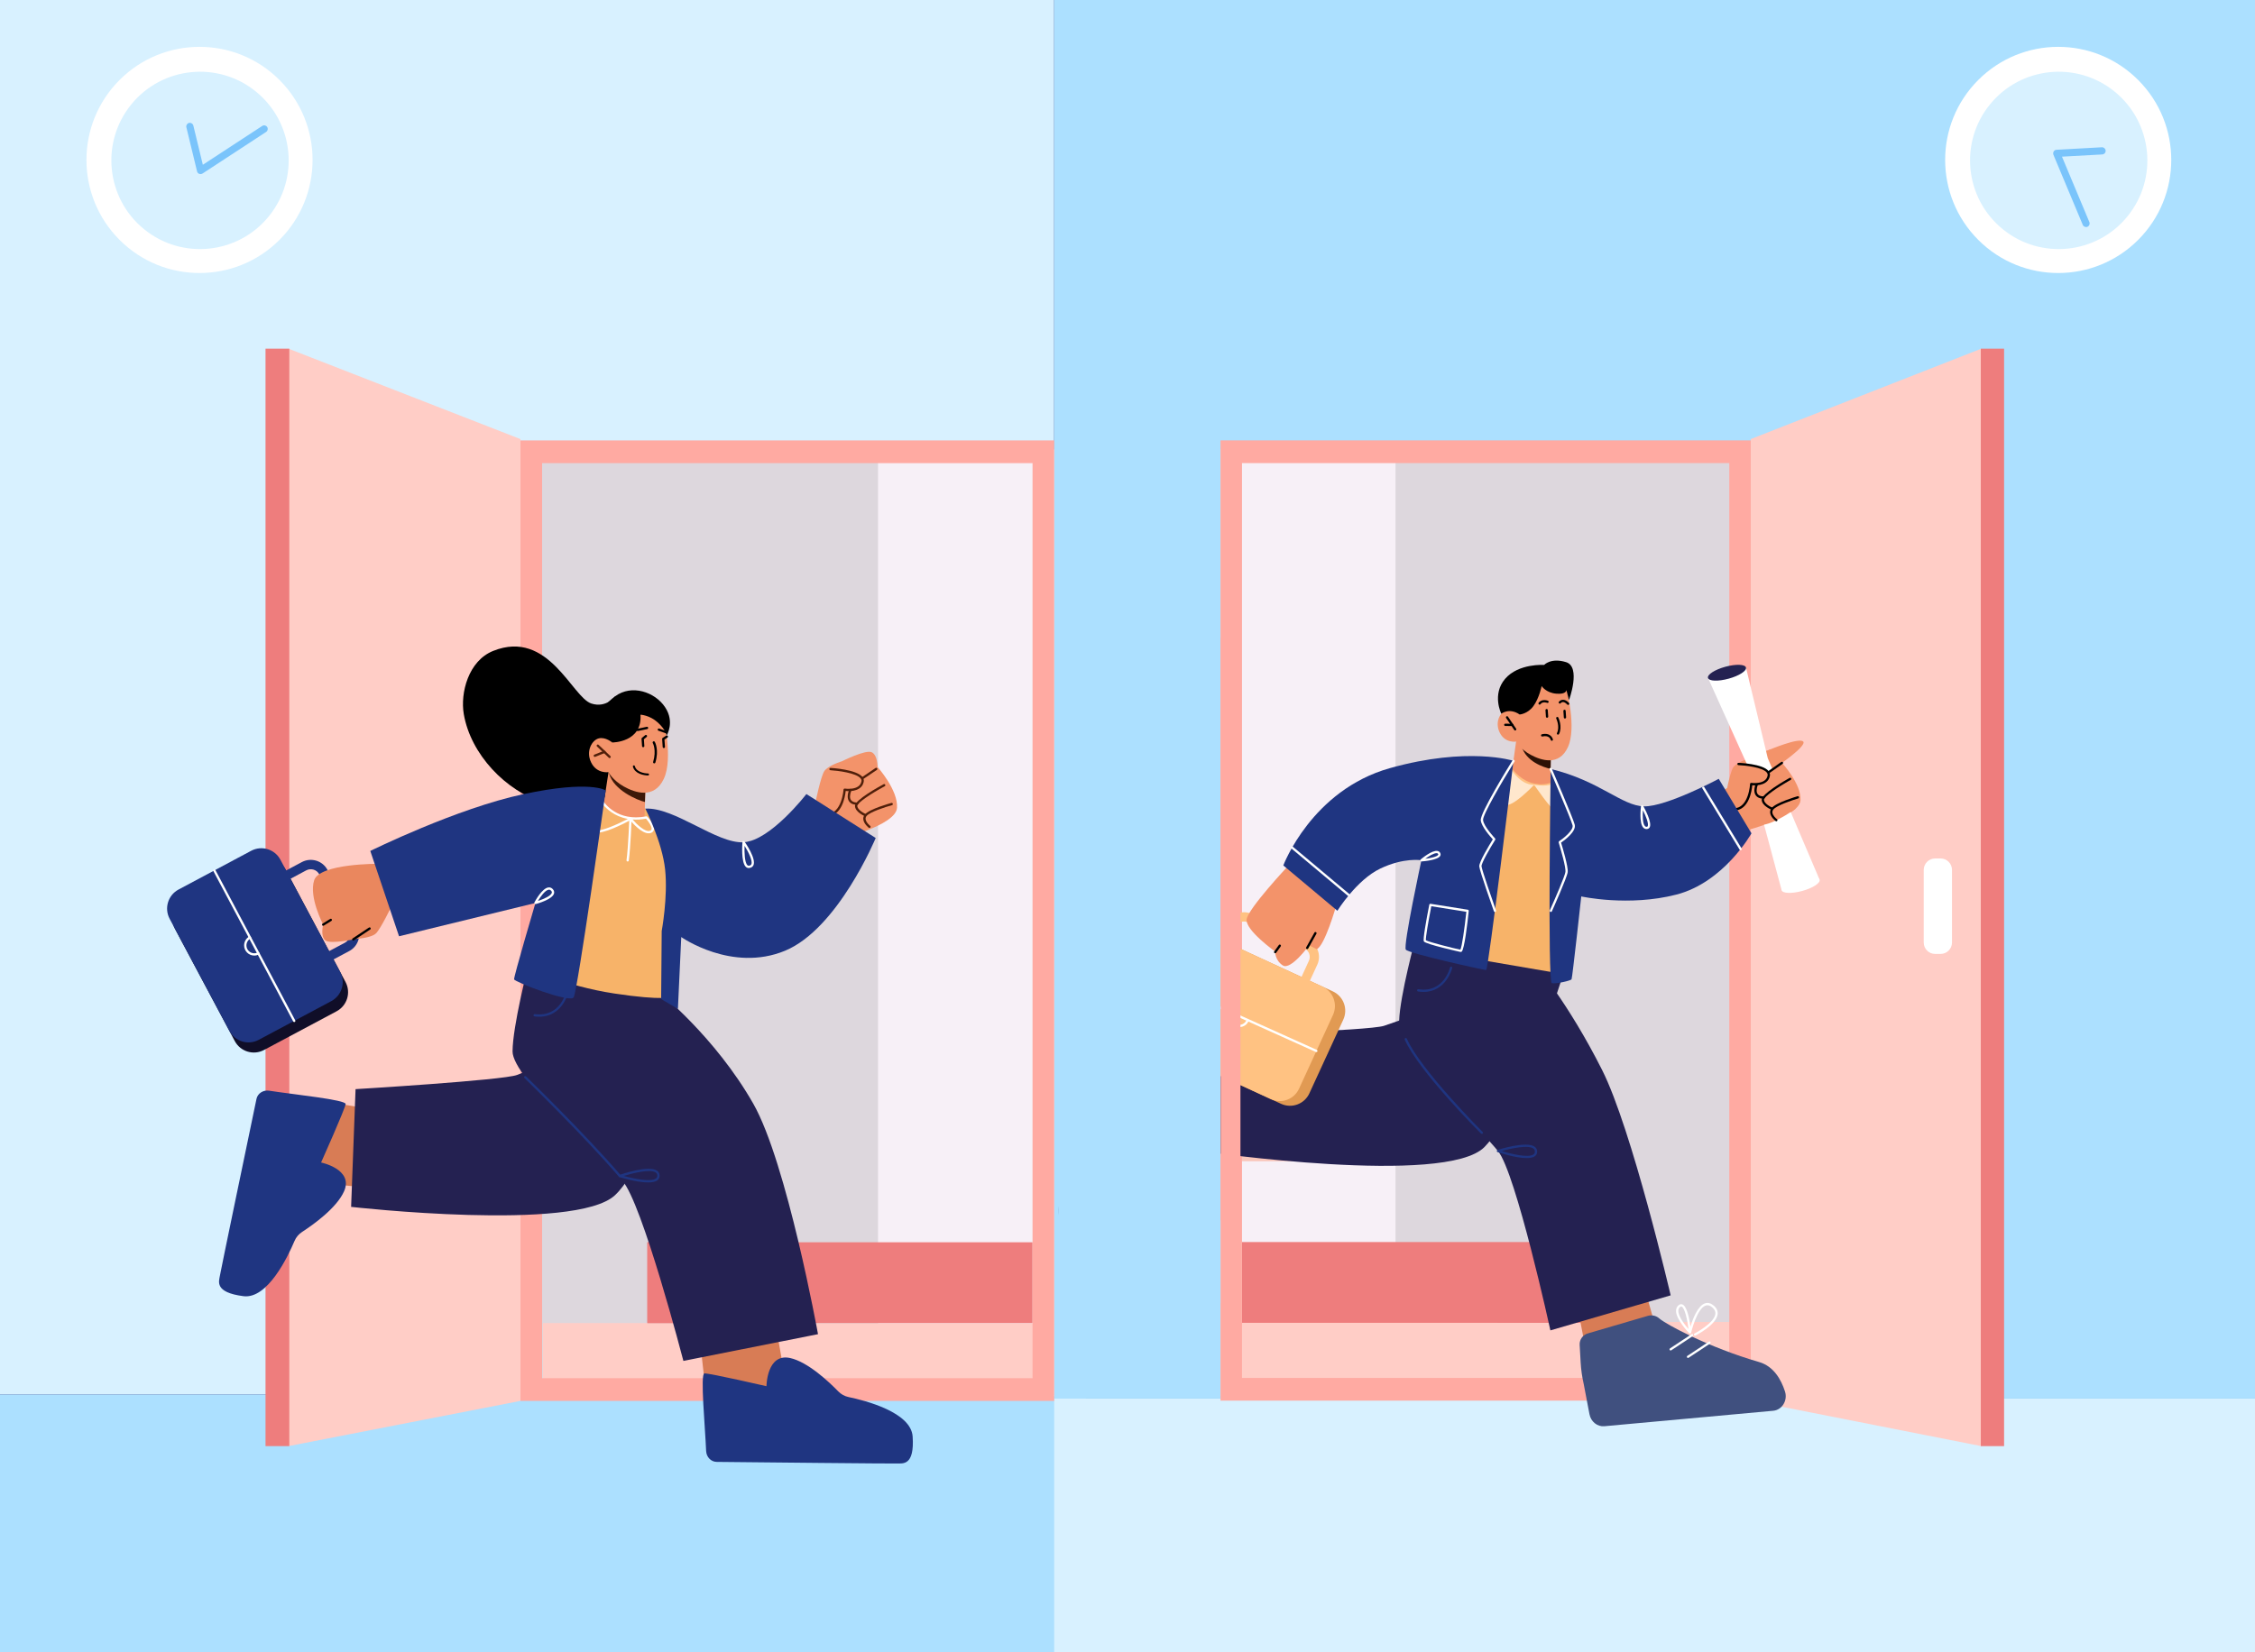 <svg width="569" height="417" viewBox="0 0 569 417" fill="none" xmlns="http://www.w3.org/2000/svg">
<rect x="0" y="0" width="569" height="417" fill="#808080" stroke="none"/>
<g clip-path="url(#clip0_7272_35141)">
<rect width="569" height="417" fill="#1F3581"/>
<rect x="-25" y="-4" width="291" height="356" fill="#D8F1FF"/>
<rect x="-25" y="352" width="299" height="76" fill="#ACE0FF"/>
<rect x="266" y="353" width="319" height="92" fill="#D8F1FF"/>
<rect x="266" y="-4" width="312" height="357" fill="#ACE0FF"/>
<path d="M265.998 113.422H131.328V352.374H265.998V113.422Z" fill="#F7F0F7"/>
<path d="M221.548 113.422H133.523V352.374H221.548V113.422Z" fill="#DDD7DD"/>
<path d="M72.781 88V365L131.329 353.583V110.826L72.781 88Z" fill="#FFCDC6"/>
<path d="M73 88H67V365H73V88Z" fill="#EE7D7D"/>
<path d="M261 334H137V353H261V334Z" fill="#FFCDC6"/>
<path d="M183 353H137V334H170.795L183 353Z" fill="#FFCDC6"/>
<path d="M260.543 313.547H163.352V333.939H260.543V313.547Z" fill="#EE7D7D"/>
<path d="M131.328 111.164V353.587H265.998V111.164H131.328ZM260.54 347.857H136.786V116.894H260.54V347.857Z" fill="#FFAAA2"/>
<path d="M195.656 333.939H163.352V313.547H180.276L195.656 333.939Z" fill="#EE7D7D"/>
<path d="M59.243 262.766L44.159 234.454C42.74 231.794 43.746 228.49 46.404 227.07L64.725 217.295C67.383 215.876 70.685 216.882 72.104 219.542L87.188 247.854C88.607 250.514 87.601 253.818 84.942 255.238L66.622 265.013C63.964 266.433 60.662 265.426 59.243 262.766Z" fill="#100E28"/>
<path d="M57.891 260.211L42.807 231.899C41.388 229.239 42.394 225.935 45.053 224.516L63.373 214.741C66.032 213.321 69.334 214.327 70.753 216.987L85.837 245.299C87.255 247.959 86.249 251.263 83.591 252.683L65.271 262.458C62.612 263.878 59.301 262.871 57.891 260.211Z" fill="#1F3581"/>
<path d="M76.65 246C76.231 245.997 75.831 245.766 75.616 245.371L64.772 225.013C64.462 224.433 64.686 223.718 65.257 223.409L76.163 217.592C77.295 216.99 78.589 216.869 79.808 217.238C81.028 217.606 82.034 218.436 82.636 219.569L90.092 233.571C91.331 235.898 90.45 238.809 88.116 240.048L77.21 245.865C77.043 245.951 76.842 246.002 76.65 246ZM67.419 224.939L77.154 243.208L87.016 237.95C88.192 237.322 88.641 235.849 88.013 234.672L80.557 220.67C80.256 220.1 79.744 219.684 79.126 219.496C78.507 219.307 77.851 219.371 77.281 219.673L67.419 224.939Z" fill="#1F3581"/>
<path d="M205.776 202.48C205.776 202.48 207.07 196.085 207.982 194.65C208.893 193.216 212.458 192.136 212.458 192.136C212.458 192.136 218.431 189.136 219.954 189.865C221.476 190.594 221.434 193.592 221.434 193.592C221.434 193.592 226.661 199.421 226.343 203.902C226.026 208.383 211.55 211.88 211.55 211.88L205.095 207.64L205.776 202.48Z" fill="#F3936A"/>
<path d="M98.885 228.537C98.885 228.537 96.084 234.43 94.852 235.6C93.619 236.769 89.905 236.957 89.905 236.957C89.905 236.957 83.385 238.423 82.084 237.346C80.783 236.269 81.549 233.373 81.549 233.373C81.549 233.373 77.886 226.456 79.276 222.176C80.666 217.905 95.558 218.021 95.558 218.021L100.795 223.702L98.885 228.537Z" fill="#EA875E"/>
<path d="M224.337 205.888C224.337 205.888 219.091 210.651 216.987 208.361C214.884 206.071 212.651 201.472 212.651 201.472L219.416 195.822L224.337 205.888Z" fill="#F3936A"/>
<path d="M217.791 196.6C217.695 196.599 217.608 196.555 217.547 196.476C217.461 196.344 217.489 196.16 217.629 196.074L220.932 193.838C221.064 193.743 221.247 193.789 221.333 193.92C221.42 194.052 221.392 194.235 221.251 194.322L217.948 196.558C217.904 196.583 217.843 196.6 217.791 196.6Z" fill="#501F0A"/>
<path d="M209.572 194.117C209.572 194.117 218.18 194.6 217.651 197.287C217.122 199.974 213.127 199.329 213.127 199.329C213.127 199.329 212.741 205.75 208.609 205.767L209.572 194.117Z" fill="#F3936A"/>
<path d="M208.611 206.059C208.454 206.058 208.324 205.925 208.326 205.768C208.327 205.611 208.45 205.472 208.616 205.473C212.425 205.453 212.843 199.365 212.843 199.304C212.844 199.225 212.888 199.147 212.95 199.095C213.011 199.043 213.099 199.026 213.177 199.035C213.212 199.044 216.903 199.6 217.368 197.226C217.423 196.956 217.355 196.719 217.173 196.482C216.076 195.074 211.302 194.51 209.556 194.408C209.399 194.398 209.269 194.257 209.279 194.1C209.289 193.942 209.439 193.813 209.587 193.823C209.858 193.834 216.153 194.21 217.63 196.119C217.916 196.488 218.026 196.9 217.935 197.336C217.506 199.526 214.935 199.819 213.391 199.649C213.257 200.994 212.472 206.039 208.611 206.059Z" fill="#501F0A"/>
<path d="M218.436 205.791C218.436 205.791 216.05 204.819 216.018 203.411C215.987 202.004 223.102 198.192 223.102 198.192L218.436 205.791Z" fill="#F3936A"/>
<path d="M218.438 206.075C218.403 206.075 218.368 206.066 218.333 206.057C218.229 206.012 215.765 204.995 215.735 203.413C215.704 201.91 221.759 198.587 222.969 197.933C223.11 197.855 223.293 197.909 223.362 198.05C223.439 198.19 223.385 198.365 223.245 198.442C219.823 200.275 216.3 202.631 216.32 203.392C216.338 204.388 217.947 205.25 218.556 205.508C218.704 205.571 218.772 205.737 218.719 205.885C218.665 206.007 218.56 206.076 218.438 206.075Z" fill="#501F0A"/>
<path d="M219.39 208.687C219.39 208.687 217.368 207.123 218.436 205.786C219.504 204.449 225.003 202.948 225.003 202.948L219.39 208.687Z" fill="#F3936A"/>
<path d="M219.385 208.98C219.324 208.98 219.263 208.962 219.211 208.918C219.158 208.882 217.978 207.955 217.839 206.835C217.782 206.38 217.908 205.97 218.208 205.597C219.329 204.199 224.696 202.723 224.923 202.664C225.081 202.622 225.237 202.71 225.28 202.868C225.322 203.026 225.233 203.182 225.076 203.225C223.57 203.632 219.489 204.926 218.659 205.959C218.465 206.202 218.384 206.464 218.416 206.761C218.523 207.627 219.555 208.44 219.564 208.449C219.694 208.546 219.71 208.73 219.613 208.86C219.56 208.938 219.472 208.981 219.385 208.98Z" fill="#501F0A"/>
<path d="M216.166 203.131C215.808 203.128 214.831 203.05 214.278 202.302C213.777 201.625 213.777 200.611 214.277 199.296C214.33 199.147 214.506 199.07 214.654 199.124C214.802 199.178 214.879 199.353 214.825 199.501C214.397 200.616 214.372 201.446 214.744 201.948C215.227 202.598 216.25 202.546 216.259 202.546C216.433 202.539 216.555 202.662 216.571 202.819C216.578 202.977 216.463 203.116 216.297 203.132C216.289 203.132 216.236 203.131 216.166 203.131Z" fill="#501F0A"/>
<path d="M176.626 338.357L178.171 352.135L199.222 354.147L195.736 334.488L176.626 338.357Z" fill="#D87C55"/>
<path d="M98.641 280.781L84.972 278.508L77.295 298.213L97.141 300.224L98.641 280.781Z" fill="#D87C55"/>
<path d="M180.845 368.979C179.413 368.967 178.244 367.76 178.178 366.23C177.932 360.198 176.647 346.693 177.748 346.649C179.155 346.591 193.4 349.874 193.4 349.874C193.4 349.874 193.47 341.494 199.347 342.758C203.855 343.731 209.245 348.845 211.505 351.171C212.224 351.911 213.12 352.408 214.096 352.609C218.299 353.483 229.874 356.438 230.286 362.568C230.791 370.071 227.74 369.328 226.342 369.387C225.136 369.438 190.601 369.078 180.845 368.979Z" fill="#1F3581"/>
<path d="M64.716 277.373C65.007 275.968 66.421 275.053 67.93 275.293C73.897 276.226 87.381 277.58 87.215 278.671C86.993 280.059 81.02 293.415 81.02 293.415C81.02 293.415 89.226 295.101 86.838 300.631C85.012 304.872 78.958 309.165 76.235 310.933C75.375 311.494 74.713 312.275 74.321 313.199C72.654 317.152 67.515 327.947 61.416 327.153C53.965 326.19 55.281 323.343 55.494 321.955C55.679 320.76 62.723 286.935 64.716 277.373Z" fill="#1F3581"/>
<path d="M170.335 251.627C170.335 251.627 166.59 290.986 155.18 301.666C145.179 311.03 88.596 304.613 88.596 304.613L89.718 274.899C89.718 274.899 126.886 272.667 130.47 271.316C134.054 269.965 142.199 266.328 142.199 266.328L158.723 249.974L170.335 251.627Z" fill="#242151"/>
<path d="M133.224 244.015C133.224 244.015 129.36 258.946 129.332 265.395C129.305 271.845 151.964 292.521 156.994 297.964C162.023 303.407 172.44 343.488 172.44 343.488L206.405 336.745C206.405 336.745 198.565 293.47 190.069 278.559C180.402 261.584 166.05 250.207 166.05 250.207L161.925 247.35L133.224 244.015Z" fill="#242151"/>
<path d="M135.984 256.619C135.635 256.616 135.268 256.595 134.875 256.539C134.718 256.521 134.606 256.371 134.625 256.214C134.643 256.057 134.793 255.944 134.95 255.963C141.389 256.786 142.822 250.479 142.877 250.209C142.913 250.052 143.071 249.948 143.22 249.985C143.376 250.021 143.48 250.17 143.444 250.327C143.434 250.406 142.019 256.669 135.984 256.619Z" fill="#1F3581"/>
<path d="M163.45 298.444C160.559 298.419 156.543 297.171 156.317 297.099C156.195 297.063 156.117 296.949 156.109 296.826C156.11 296.704 156.19 296.591 156.304 296.548C156.602 296.446 163.619 294.005 165.764 295.465C166.189 295.748 166.413 296.161 166.435 296.677C166.457 297.184 166.261 297.611 165.874 297.913C165.356 298.311 164.472 298.452 163.45 298.444ZM157.385 296.802C159.816 297.478 164.237 298.424 165.529 297.438C165.766 297.257 165.873 297.013 165.858 296.69C165.844 296.357 165.715 296.112 165.445 295.935C164.056 295.005 159.749 296.07 157.385 296.802Z" fill="#1F3581"/>
<path d="M117.025 180.225C118.757 190.36 127.562 199.672 137.39 202.673C140.997 203.77 146.16 206.75 151.064 206.336C168.205 204.889 155.233 175.747 155.233 175.747C155.233 175.747 152.998 178.779 149.235 177.576C144.339 176.023 138.439 158.695 124.452 164.285C118.203 166.776 116.109 174.878 117.025 180.225Z" fill="black"/>
<path d="M147.598 199.948C147.598 199.948 131.69 242.911 131.982 243.533C132.273 244.156 142.654 248.893 155.025 250.762C167.404 252.631 169.683 251.689 170.436 251.424C171.19 251.16 167.355 205.331 167.355 205.331L147.598 199.948Z" fill="#F7B369"/>
<path d="M153.55 194.861L152.348 202.691C152.348 202.691 153.411 205.155 157.935 206.233C161.3 207.039 162.624 206.447 162.624 206.447L162.763 202.411L162.892 198.47L154.899 195.379L153.55 194.861Z" fill="#F3936A"/>
<path d="M153.61 194.5C153.6 194.718 153.641 194.981 153.717 195.287C154.87 199.466 160.798 201.945 162.733 202.425L162.862 198.484L153.61 194.5Z" fill="#3D1808"/>
<path d="M167.356 180.923C167.356 180.923 169.95 191.371 167.496 196.577C165.041 201.783 160.208 200.073 157.408 198.511C154.609 196.949 153.534 194.887 153.534 194.887C153.534 194.887 150.595 195.36 149.17 192.455C147.744 189.551 149.401 186.776 151.099 186.362C152.805 185.948 154.496 187.422 154.496 187.422L153.491 184.346C153.5 184.337 162.172 171.03 167.356 180.923Z" fill="#F3936A"/>
<path d="M163.515 195.472C162.495 195.472 160.354 195.065 159.945 193.43" stroke="black" stroke-width="0.5" stroke-linecap="round"/>
<path d="M168.097 185.098C168.062 185.097 168.036 185.088 168.001 185.079L166.155 184.435C166.007 184.381 165.921 184.214 165.975 184.066C166.028 183.918 166.195 183.832 166.343 183.886L168.189 184.53C168.337 184.584 168.423 184.751 168.37 184.899C168.334 185.021 168.22 185.099 168.097 185.098Z" fill="black"/>
<path d="M160.884 184.525C160.753 184.524 160.631 184.427 160.597 184.295C160.564 184.138 160.661 183.981 160.819 183.947L163.199 183.443C163.356 183.409 163.513 183.507 163.546 183.664C163.58 183.822 163.483 183.979 163.325 184.012L160.945 184.517C160.919 184.516 160.901 184.525 160.884 184.525Z" fill="black"/>
<path d="M165.086 192.676C165.06 192.676 165.034 192.676 165.008 192.667C164.851 192.622 164.765 192.455 164.81 192.307C165.7 189.325 164.736 187.56 164.719 187.543C164.641 187.402 164.686 187.228 164.827 187.142C164.967 187.064 165.142 187.109 165.228 187.25C165.271 187.329 166.338 189.243 165.367 192.477C165.331 192.599 165.217 192.677 165.086 192.676Z" fill="black"/>
<path d="M153.823 191.339C153.753 191.339 153.683 191.312 153.622 191.259L150.641 188.42C150.529 188.305 150.522 188.121 150.627 188.009C150.742 187.887 150.925 187.889 151.038 187.995L154.019 190.834C154.132 190.948 154.139 191.132 154.033 191.245C153.98 191.305 153.901 191.34 153.823 191.339Z" fill="#501F0A"/>
<path d="M150.084 191.041C149.971 191.04 149.858 190.969 149.815 190.855C149.755 190.706 149.827 190.532 149.976 190.472L152.386 189.505C152.535 189.445 152.709 189.516 152.769 189.665C152.829 189.814 152.757 189.988 152.608 190.048L150.198 191.016C150.163 191.033 150.128 191.041 150.084 191.041Z" fill="#501F0A"/>
<path d="M161.611 180.388C161.611 180.388 163.899 180.477 165.953 182.329C168.008 184.182 168.214 185.634 168.214 185.634C168.214 185.634 170.347 182.287 167.811 178.482C165.284 174.676 159.413 172.634 155.212 175.746C151.002 178.857 150.581 182.235 150.581 182.235L154.503 187.398C154.512 187.407 162.102 187.401 161.611 180.388Z" fill="black"/>
<path d="M192.575 218.838C192.505 218.838 192.427 218.828 192.339 218.819C189.679 218.394 188.869 212.882 188.836 212.645C188.82 212.523 188.882 212.392 189.005 212.341C189.119 212.289 189.258 212.317 189.345 212.405C190.695 213.893 193.792 217.467 193.224 218.511C193.136 218.668 192.951 218.841 192.575 218.838ZM189.606 213.578C190.001 215.347 190.923 217.994 192.432 218.234C192.65 218.271 192.711 218.227 192.711 218.227C192.924 217.871 191.517 215.797 189.606 213.578Z" fill="#1F3581"/>
<path d="M162.295 188.598C162.146 188.597 162.016 188.482 162.009 188.325L161.876 186.48C161.868 186.383 161.912 186.296 161.982 186.236L162.792 185.561C162.915 185.457 163.098 185.476 163.202 185.599C163.306 185.722 163.287 185.906 163.164 186.01L162.469 186.589L162.585 188.286C162.593 188.443 162.478 188.582 162.312 188.598C162.312 188.598 162.303 188.598 162.295 188.598Z" fill="black"/>
<path d="M167.502 188.815C167.353 188.813 167.223 188.699 167.216 188.541L167.075 186.521C167.068 186.416 167.121 186.312 167.209 186.251L168.104 185.673C168.236 185.587 168.419 185.624 168.506 185.764C168.592 185.896 168.555 186.079 168.415 186.165L167.66 186.657L167.793 188.502C167.8 188.66 167.685 188.799 167.519 188.815C167.51 188.815 167.502 188.815 167.502 188.815Z" fill="black"/>
<path d="M156.395 297.108C156.317 297.107 156.23 297.071 156.178 297.01C147 286.332 132.478 272.244 132.339 272.103C132.227 271.988 132.22 271.805 132.334 271.692C132.449 271.579 132.632 271.572 132.745 271.687C132.892 271.828 147.431 285.933 156.626 296.629C156.73 296.752 156.72 296.936 156.597 297.039C156.535 297.083 156.465 297.108 156.395 297.108Z" fill="#1F3581"/>
<path d="M163.636 210.324C161.88 210.309 159.665 207.808 159.016 207.034C157.665 207.757 151.831 210.784 150.231 209.993C149.987 209.869 149.805 209.657 149.712 209.359C149.141 207.607 151.574 202.925 151.858 202.403C151.902 202.316 151.999 202.256 152.104 202.248C152.208 202.24 152.304 202.293 152.364 202.381C152.502 202.592 155.746 207.461 163.06 206.045C163.156 206.029 163.261 206.056 163.33 206.135C163.529 206.346 165.278 208.249 164.979 209.461C164.916 209.723 164.73 210.071 164.195 210.25C164.003 210.301 163.819 210.325 163.636 210.324ZM159.621 206.838C160.65 208.026 162.764 210.107 163.99 209.689C164.297 209.586 164.377 209.421 164.404 209.308C164.567 208.662 163.669 207.379 163.003 206.639C161.761 206.865 160.633 206.916 159.621 206.838ZM152.158 203.079C151.349 204.689 149.88 207.997 150.264 209.181C150.323 209.373 150.419 209.435 150.488 209.471C151.506 209.969 155.679 208.133 158.416 206.697C154.91 206.056 152.875 203.959 152.158 203.079Z" fill="white"/>
<path d="M158.373 217.444C158.172 217.416 158.069 217.275 158.088 217.109C158.534 213.879 158.786 206.715 158.795 206.636C158.805 206.479 158.929 206.358 159.086 206.359C159.252 206.369 159.382 206.502 159.372 206.659C159.371 206.729 159.11 213.928 158.663 217.184C158.645 217.341 158.513 217.445 158.373 217.444Z" fill="white"/>
<path d="M152.841 199.5C152.841 199.5 145.742 250.263 144.743 251.74C143.744 253.217 129.839 247.839 129.722 247.183C129.605 246.527 135.107 227.913 135.107 227.913L100.691 236.312L93.438 214.778C93.438 214.778 115.165 204.035 132.097 200.437C149.029 196.829 152.841 199.5 152.841 199.5Z" fill="#1F3581"/>
<path d="M89.139 237.394C89.043 237.393 88.956 237.349 88.896 237.261C88.81 237.129 88.846 236.946 88.978 236.859L93.098 234.115C93.229 234.028 93.412 234.065 93.499 234.197C93.585 234.329 93.549 234.512 93.417 234.598L89.297 237.343C89.253 237.377 89.201 237.394 89.139 237.394Z" fill="black"/>
<path d="M81.544 233.671C81.448 233.67 81.353 233.625 81.301 233.529C81.215 233.388 81.26 233.214 81.392 233.128L83.315 231.938C83.455 231.851 83.629 231.897 83.716 232.028C83.802 232.169 83.757 232.343 83.625 232.43L81.702 233.62C81.65 233.654 81.597 233.671 81.544 233.671Z" fill="black"/>
<path d="M162.841 204.098C162.841 204.098 167.103 212.507 167.831 219.478C168.559 226.45 166.967 234.984 166.967 234.984L166.824 252.165L171.057 254.639L171.899 236.511C171.899 236.511 184.663 245.506 198.065 239.973C211.467 234.439 220.962 211.507 220.962 211.507L203.472 200.418C203.472 200.418 194.429 212.159 187.665 212.583C180.883 213.015 170.217 203.679 162.841 204.098Z" fill="#1F3581"/>
<path d="M74.238 257.963C74.133 257.962 74.038 257.909 73.986 257.813L53.83 219.844C53.752 219.704 53.806 219.529 53.947 219.452C54.087 219.375 54.261 219.428 54.339 219.569L74.495 257.537C74.573 257.678 74.519 257.861 74.378 257.929C74.335 257.955 74.291 257.964 74.238 257.963Z" fill="white"/>
<path d="M64.144 241.185C62.73 241.173 61.586 240.01 61.598 238.594C61.606 237.668 62.111 236.816 62.918 236.368C63.059 236.29 63.233 236.344 63.319 236.485C63.397 236.625 63.343 236.8 63.202 236.886C62.579 237.23 62.189 237.891 62.183 238.608C62.174 239.7 63.057 240.599 64.149 240.608C64.472 240.611 64.779 240.535 65.068 240.397C65.217 240.32 65.391 240.383 65.46 240.523C65.538 240.664 65.475 240.847 65.335 240.915C64.966 241.087 64.555 241.188 64.144 241.185Z" fill="white"/>
<path d="M135.113 228.182C135.025 228.181 134.947 228.145 134.886 228.075C134.817 227.987 134.801 227.856 134.854 227.76C135.049 227.395 136.788 224.175 138.388 223.988C138.808 223.93 139.191 224.091 139.503 224.434C139.883 224.866 139.871 225.268 139.79 225.538C139.35 227.011 135.62 228.064 135.191 228.182C135.165 228.182 135.13 228.182 135.113 228.182ZM138.55 224.549C138.523 224.548 138.488 224.548 138.462 224.557C137.562 224.663 136.395 226.305 135.73 227.4C137.184 226.932 139.008 226.117 139.233 225.358C139.269 225.245 139.288 225.062 139.063 224.815C138.898 224.639 138.733 224.55 138.55 224.549Z" fill="white"/>
<path d="M188.907 219.089C188.637 219.086 188.384 218.979 188.176 218.777C186.972 217.587 187.298 213.071 187.337 212.556C187.347 212.433 187.435 212.329 187.549 212.295C187.672 212.261 187.794 212.306 187.863 212.412C188.173 212.851 190.857 216.772 190.11 218.391C189.976 218.669 189.685 219.025 189.012 219.09C188.977 219.089 188.942 219.089 188.907 219.089ZM187.871 213.478C187.814 215.094 187.88 217.664 188.581 218.361C188.694 218.475 188.816 218.52 188.956 218.504C189.384 218.463 189.517 218.281 189.579 218.142C189.979 217.297 188.88 215.077 187.871 213.478Z" fill="white"/>
<path d="M307.967 113.414H441.77V352.307H307.967V113.414Z" fill="#F7F0F7"/>
<path d="M352.133 113.414H439.59V352.307H352.133V113.414Z" fill="#DDD7DD"/>
<path d="M499.941 88V365.002L441.771 353.518V110.82L499.941 88Z" fill="#FFCDC6"/>
<path d="M499.815 88H505.688V365.002H499.815V88Z" fill="#EE7D7D"/>
<path d="M312.861 333.68H438.148V353.256H312.861V333.68Z" fill="#FFCDC6"/>
<path d="M390.188 352.277H436.191V333.68H402.393L390.188 352.277Z" fill="#FFCDC6"/>
<path d="M313.392 313.492H409.957V333.88H313.392V313.492Z" fill="#EE7D7D"/>
<path d="M313.387 272.719H360.258V293.106H313.387V272.719Z" fill="#F9C7BB"/>
<path d="M441.77 111.156V353.52H307.967V111.156H441.77ZM313.39 347.791H436.346V116.885H313.39V347.791Z" fill="#FFAAA2"/>
<path d="M329.945 293.106H360.258V272.719H352.394L329.945 293.106Z" fill="#F9C7BB"/>
<path d="M377.861 333.88H409.957V313.492H393.142L377.861 333.88Z" fill="#EE7D7D"/>
<path d="M488.265 216.68H489.691C491.259 216.68 492.543 217.975 492.543 219.556V237.89C492.543 239.471 491.259 240.766 489.691 240.766H488.265C486.697 240.766 485.412 239.471 485.412 237.89V219.556C485.412 217.975 486.697 216.68 488.265 216.68Z" fill="white"/>
<path d="M446.332 189.296C446.332 189.296 453.963 186.064 454.997 187.167C456.031 188.27 448.253 193.536 448.253 193.536L446.332 189.296Z" fill="#F3936A"/>
<path d="M339.779 266.453C339.779 266.453 317.298 268.849 305.816 267.505C294.335 266.16 304.524 285.034 304.524 285.034C304.524 285.034 343.819 295.281 345.136 284.62C346.463 273.951 339.779 266.453 339.779 266.453Z" fill="#F3936A"/>
<path d="M304.53 285.055L295.633 284.271L296.158 265.828L305.822 267.526L304.53 285.055Z" fill="white"/>
<path d="M299.735 264.718L295.472 263.399C293.714 262.857 291.906 262.46 290.071 262.219L283.757 261.142L282.5 260.926C280.605 260.599 278.813 261.667 278.348 263.382L267.116 304.707C266.531 306.844 268.227 309.067 270.613 309.197C270.648 309.197 270.674 309.197 270.699 309.205C273.749 309.335 277.59 308.774 279.89 305.672C287.771 295.037 297.048 286.936 299.003 285.902C299.89 285.436 300.493 284.54 300.605 283.514L301.742 267.846C301.871 266.424 301.044 265.115 299.735 264.718Z" fill="#40507F"/>
<path d="M288.818 295.926C288.689 295.926 288.568 295.84 288.534 295.702L287.07 289.367C287.035 289.212 287.13 289.057 287.285 289.023C287.44 288.988 287.595 289.083 287.629 289.238L289.094 295.573C289.128 295.728 289.033 295.883 288.878 295.917C288.861 295.926 288.844 295.926 288.818 295.926Z" fill="white"/>
<path d="M292.103 292.473C291.974 292.473 291.853 292.387 291.819 292.249L290.355 285.914C290.32 285.759 290.415 285.604 290.57 285.57C290.734 285.535 290.88 285.63 290.915 285.785L292.379 292.119C292.413 292.275 292.319 292.43 292.164 292.464C292.146 292.473 292.12 292.473 292.103 292.473Z" fill="white"/>
<path d="M295.811 300.299C295.475 300.299 295.139 300.221 294.829 300.057C292.417 298.834 291.754 293.206 291.728 292.965C291.711 292.809 291.823 292.663 291.978 292.646C292.15 292.637 292.28 292.74 292.297 292.896C292.305 292.947 292.951 298.454 295.088 299.54C295.647 299.825 296.25 299.764 296.939 299.368C297.585 298.997 297.904 298.549 297.921 297.989C297.99 295.628 292.943 292.258 292.796 292.163C292.753 292.137 292.719 292.103 292.693 292.051C292.624 291.887 292.684 291.715 292.831 291.655C293.012 291.577 297.267 289.698 299.334 290.534C299.825 290.732 300.161 291.06 300.342 291.517C300.557 292.051 300.402 292.387 300.23 292.577C299.429 293.49 296.268 292.973 294.304 292.542C295.914 293.775 298.55 296.084 298.49 298.006C298.464 298.773 298.042 299.394 297.224 299.868C296.733 300.161 296.259 300.299 295.811 300.299ZM293.873 291.87C296.156 292.404 299.231 292.861 299.799 292.215C299.834 292.172 299.937 292.068 299.808 291.749C299.687 291.439 299.455 291.224 299.119 291.086C297.766 290.534 295.182 291.37 293.873 291.87Z" fill="white"/>
<path d="M394.627 245.355C394.627 245.355 383.825 280.009 374.592 289.489C364.824 299.503 303.781 290.635 303.781 290.635L305.823 261.376C305.823 261.376 345.358 260.161 349.208 258.92C353.058 257.679 361.81 254.318 361.81 254.318L379.829 238.633L394.627 245.355Z" fill="#242151"/>
<path d="M383.816 293.773C383.816 293.773 395.462 318.499 398.028 329.78C400.595 341.053 414.859 324.756 414.859 324.756C414.859 324.756 408.287 279.51 397.434 276.925C386.978 274.434 383.816 293.773 383.816 293.773Z" fill="#F3936A"/>
<path d="M414.87 324.742L417.299 333.335L399.892 339.41L398.031 329.767L414.87 324.742Z" fill="#D87C55"/>
<path d="M398.594 339.441L398.844 343.897C398.948 345.741 399.215 347.568 399.628 349.378L400.825 355.678L401.066 356.936C401.42 358.824 403.047 360.134 404.813 359.979L447.432 356.075C449.637 355.876 451.127 353.506 450.412 351.231C450.404 351.197 450.387 351.171 450.387 351.154C449.439 348.249 447.579 344.845 443.866 343.776C431.153 340.105 420.326 334.236 418.672 332.762C417.923 332.099 416.881 331.84 415.873 332.099L400.799 336.511C399.447 336.839 398.517 338.071 398.594 339.441Z" fill="#40507F"/>
<path d="M425.933 342.744C425.838 342.744 425.752 342.701 425.692 342.615C425.606 342.486 425.64 342.305 425.769 342.219L431.196 338.633C431.325 338.547 431.506 338.582 431.592 338.711C431.678 338.84 431.644 339.021 431.515 339.107L426.088 342.693C426.045 342.736 425.993 342.744 425.933 342.744Z" fill="white"/>
<path d="M421.558 340.861C421.463 340.861 421.377 340.818 421.317 340.732C421.231 340.603 421.265 340.422 421.394 340.336L426.821 336.751C426.95 336.664 427.131 336.699 427.217 336.828C427.303 336.957 427.269 337.138 427.14 337.225L421.713 340.81C421.67 340.844 421.618 340.861 421.558 340.861Z" fill="white"/>
<path d="M427.713 337.111C427.609 337.111 427.506 337.05 427.454 336.956C427.385 336.818 427.437 336.637 427.583 336.568C427.635 336.542 432.562 334.008 432.829 331.63C432.898 331.009 432.639 330.466 432.028 329.958C431.459 329.484 430.925 329.346 430.391 329.518C428.16 330.277 426.765 336.189 426.722 336.361C426.713 336.413 426.688 336.464 426.644 336.508C426.533 336.62 426.352 336.62 426.24 336.508C426.102 336.37 422.855 333.034 422.915 330.794C422.932 330.268 423.122 329.837 423.483 329.501C423.905 329.113 424.276 329.139 424.517 329.234C425.654 329.673 426.274 332.81 426.558 334.801C427.153 332.862 428.393 329.587 430.21 328.967C430.934 328.717 431.666 328.906 432.398 329.51C433.156 330.139 433.501 330.88 433.406 331.69C433.105 334.379 428.066 336.964 427.85 337.076C427.807 337.102 427.764 337.111 427.713 337.111ZM424.216 329.759C424.138 329.759 424.026 329.794 423.871 329.932C423.63 330.156 423.501 330.44 423.492 330.811C423.449 332.267 425.137 334.396 426.059 335.456C425.766 333.129 425.12 330.087 424.31 329.777C424.293 329.768 424.259 329.759 424.216 329.759Z" fill="white"/>
<path d="M357.205 236.688C357.205 236.688 353.234 251.304 353.044 257.664C352.855 264.016 373.424 285.001 377.971 290.5C382.511 295.998 391.21 335.788 391.21 335.788L421.555 326.946C421.555 326.946 411.779 284.958 404.242 270.031C395.672 253.045 387.575 243.66 387.575 243.66L383.811 240.738L357.205 236.688Z" fill="#242151"/>
<path d="M404.25 223.31C404.25 223.31 413.208 228.963 424 224.62C434.388 220.431 444.001 205.901 444.001 205.901L438.548 197.352C438.548 197.352 425.792 204.936 418.746 206.271C411.692 207.607 406.059 207.814 406.059 207.814L404.25 223.31Z" fill="#F3936A"/>
<path d="M435.387 200.991C435.387 200.991 436.472 195.088 437.291 193.752C438.109 192.416 441.365 191.365 441.365 191.365C441.365 191.365 446.817 188.503 448.221 189.15C449.634 189.796 449.642 192.554 449.642 192.554C449.642 192.554 454.543 197.828 454.319 201.965C454.104 206.093 440.839 209.54 440.839 209.54L434.836 205.74L435.387 200.991Z" fill="#F3936A"/>
<path d="M411.009 223.375L413.825 207.56C413.825 207.56 407.4 198.21 388.114 193.263C370.733 188.798 353.023 193.788 353.023 193.788L362.61 212.697L359.268 217.945L356.073 239.275L394.635 245.885L396.969 224.676L411.009 223.375Z" fill="#F7B369"/>
<path d="M382.555 187.148L381.539 194.491C381.539 194.491 382.573 196.784 386.819 197.732C389.98 198.43 391.203 197.869 391.203 197.869L391.272 194.086L391.332 190.398L383.813 187.622L382.555 187.148Z" fill="#F3936A"/>
<path d="M383.817 187.602C383.809 187.808 383.852 188.05 383.929 188.343C385.066 192.238 389.442 193.652 391.268 194.074L391.328 190.385L383.817 187.602Z" fill="#2D1105"/>
<path d="M395.286 173.911C395.286 173.911 397.87 183.649 395.639 188.553C393.417 193.457 388.869 191.931 386.233 190.509C383.589 189.087 382.564 187.174 382.564 187.174C382.564 187.174 379.816 187.657 378.447 184.959C377.077 182.262 378.576 179.642 380.17 179.228C381.754 178.823 383.365 180.168 383.365 180.168L382.383 177.298C382.383 177.315 390.299 164.741 395.286 173.911Z" fill="#F3936A"/>
<path d="M393.132 185.42C393.089 185.42 393.046 185.412 393.003 185.394C392.856 185.325 392.805 185.153 392.874 185.006C393.657 183.412 392.701 181.387 392.693 181.37C392.624 181.223 392.684 181.051 392.822 180.982C392.968 180.913 393.141 180.973 393.209 181.111C393.253 181.206 394.303 183.403 393.39 185.256C393.339 185.36 393.235 185.42 393.132 185.42Z" fill="black"/>
<path d="M382.327 184.37C382.232 184.37 382.146 184.327 382.086 184.241L380.036 181.216C379.95 181.086 379.984 180.905 380.113 180.819C380.242 180.724 380.423 180.759 380.509 180.897L382.559 183.922C382.646 184.051 382.611 184.232 382.482 184.318C382.439 184.353 382.387 184.37 382.327 184.37Z" fill="black"/>
<path d="M381.584 183.251L379.827 183.234C379.672 183.234 379.543 183.104 379.543 182.941C379.543 182.786 379.672 182.656 379.827 182.656L381.584 182.673C381.739 182.673 381.869 182.803 381.869 182.967C381.869 183.13 381.739 183.251 381.584 183.251Z" fill="black"/>
<path d="M388.485 177.847C388.425 177.847 388.364 177.83 388.313 177.787C388.183 177.692 388.157 177.511 388.252 177.382C389.062 176.287 390.526 176.839 390.586 176.865C390.733 176.925 390.81 177.089 390.75 177.235C390.69 177.382 390.526 177.459 390.38 177.399C390.337 177.382 389.26 176.977 388.717 177.718C388.666 177.804 388.571 177.847 388.485 177.847Z" fill="black"/>
<path d="M395.676 177.918C395.59 177.918 395.513 177.884 395.453 177.815C395.444 177.806 394.953 177.22 394.41 177.203C394.169 177.186 393.98 177.289 393.79 177.496C393.678 177.608 393.497 177.616 393.385 177.504C393.273 177.392 393.265 177.211 393.377 177.099C393.687 176.772 394.04 176.617 394.445 176.625C395.246 176.651 395.883 177.418 395.909 177.453C396.012 177.573 395.995 177.754 395.866 177.858C395.806 177.901 395.745 177.918 395.676 177.918Z" fill="black"/>
<path d="M394.881 181.356C394.735 181.356 394.605 181.235 394.597 181.089L394.485 179.451C394.476 179.296 394.597 179.158 394.752 179.141C394.941 179.132 395.045 179.253 395.062 179.408L395.174 181.046C395.183 181.201 395.062 181.339 394.907 181.347C394.89 181.356 394.89 181.356 394.881 181.356Z" fill="black"/>
<path d="M390.365 181.16C390.219 181.16 390.09 181.039 390.081 180.893L389.969 179.255C389.961 179.1 390.081 178.962 390.236 178.954C390.426 178.945 390.529 179.066 390.546 179.221L390.658 180.858C390.667 181.013 390.546 181.151 390.391 181.16C390.383 181.16 390.374 181.16 390.365 181.16Z" fill="black"/>
<path d="M383.446 180.339C383.446 180.339 385.461 180.219 386.926 178.211C388.39 176.203 389.001 173.16 389.001 173.16C389.001 173.16 390.061 174.858 392.697 175.082C395.332 175.306 395.238 174.151 395.238 174.151L395.901 176.711C395.901 176.711 399.002 168.317 395.169 167.128C391.336 165.938 389.63 167.826 389.63 167.826C389.63 167.826 383.162 167.386 379.777 171.342C376.4 175.298 378.82 180.141 378.82 180.141C378.82 180.141 380.827 178.538 383.446 180.339Z" fill="black"/>
<path d="M388.806 198.536C386.825 198.536 383.965 197.847 381.33 194.684C381.226 194.563 381.243 194.382 381.364 194.279C381.485 194.175 381.666 194.193 381.769 194.313C386.136 199.553 391.054 197.623 391.106 197.605C391.252 197.545 391.424 197.614 391.485 197.761C391.545 197.907 391.476 198.079 391.33 198.14C391.295 198.148 390.296 198.536 388.806 198.536Z" fill="#FFC282"/>
<path d="M391.568 186.971C391.439 186.971 391.318 186.885 391.292 186.747C391.258 186.618 390.931 185.489 389.199 185.885C389.044 185.92 388.889 185.825 388.855 185.67C388.82 185.515 388.915 185.36 389.07 185.325C391.396 184.791 391.844 186.601 391.844 186.618C391.878 186.773 391.783 186.928 391.628 186.963C391.611 186.963 391.594 186.971 391.568 186.971Z" fill="black"/>
<path d="M373.911 286.193C373.842 286.193 373.764 286.167 373.704 286.107C373.058 285.469 357.959 270.336 354.453 262.398C354.393 262.252 354.453 262.079 354.599 262.019C354.746 261.95 354.918 262.019 354.978 262.166C358.441 270.008 373.954 285.547 374.109 285.702C374.221 285.814 374.221 285.995 374.109 286.107C374.057 286.167 373.979 286.193 373.911 286.193Z" fill="#1F3581"/>
<path d="M359.206 250.36C358.767 250.36 358.31 250.325 357.819 250.247C357.664 250.222 357.552 250.075 357.578 249.92C357.604 249.765 357.742 249.653 357.905 249.679C364.219 250.653 365.804 244.482 365.873 244.215C365.907 244.06 366.062 243.965 366.217 243.999C366.372 244.034 366.467 244.189 366.433 244.344C366.424 244.422 364.908 250.36 359.206 250.36Z" fill="#1F3581"/>
<path d="M385.212 292.299C382.343 292.299 378.114 290.86 377.882 290.782C377.761 290.739 377.684 290.636 377.684 290.507C377.684 290.386 377.761 290.274 377.882 290.239C378.183 290.145 385.16 287.93 387.236 289.421C387.641 289.714 387.856 290.127 387.865 290.636C387.873 291.136 387.667 291.558 387.279 291.834C386.822 292.17 386.082 292.299 385.212 292.299ZM378.941 290.524C381.318 291.256 385.651 292.308 386.952 291.368C387.193 291.196 387.305 290.963 387.296 290.644C387.296 290.317 387.167 290.076 386.908 289.886C385.573 288.921 381.293 289.852 378.941 290.524Z" fill="#1F3581"/>
<path d="M323.256 278.603L294.539 265.365C291.843 264.124 290.663 260.927 291.903 258.229L300.465 239.623C301.705 236.925 304.901 235.745 307.597 236.986L336.314 250.223C339.01 251.464 340.19 254.662 338.95 257.359L330.388 275.966C329.148 278.663 325.952 279.844 323.256 278.603Z" fill="#E19A53"/>
<path d="M320.658 277.415L291.941 264.178C289.245 262.937 288.065 259.739 289.306 257.042L297.867 238.435C299.108 235.738 302.303 234.557 304.999 235.798L333.716 249.036C336.412 250.277 337.592 253.474 336.352 256.172L327.79 274.778C326.559 277.484 323.363 278.665 320.658 277.415Z" fill="#FFC282"/>
<path d="M326.227 255.256C326.064 255.256 325.9 255.221 325.736 255.144L305.081 245.629C304.496 245.362 304.237 244.664 304.513 244.078L309.612 232.995C310.697 230.634 313.505 229.591 315.874 230.685L330.077 237.226C332.437 238.312 333.48 241.122 332.386 243.492L327.287 254.566C327.089 255.006 326.666 255.256 326.227 255.256ZM307.123 244L325.659 252.541L330.267 242.518C330.818 241.32 330.293 239.898 329.095 239.347L314.892 232.805C313.703 232.254 312.274 232.779 311.722 233.977L307.123 244Z" fill="#FFC282"/>
<path d="M332.156 265.546C332.113 265.546 332.079 265.537 332.036 265.52L293.396 248.111C293.25 248.042 293.189 247.879 293.25 247.732C293.319 247.586 293.491 247.525 293.629 247.586L332.268 264.994C332.415 265.063 332.475 265.227 332.415 265.374C332.372 265.486 332.268 265.546 332.156 265.546Z" fill="white"/>
<path d="M312.717 259.241C312.596 259.241 312.467 259.232 312.347 259.215C311.675 259.12 311.089 258.767 310.684 258.224C310.141 257.491 310.03 256.517 310.4 255.681C310.469 255.535 310.632 255.466 310.779 255.535C310.925 255.595 310.994 255.767 310.925 255.914C310.641 256.56 310.727 257.31 311.149 257.879C311.459 258.301 311.916 258.568 312.441 258.646C312.958 258.723 313.475 258.594 313.897 258.275C314.155 258.086 314.353 257.844 314.491 257.56C314.56 257.413 314.732 257.353 314.879 257.422C315.025 257.491 315.086 257.663 315.017 257.81C314.844 258.172 314.577 258.491 314.25 258.741C313.785 259.068 313.26 259.241 312.717 259.241Z" fill="white"/>
<path d="M337.151 228.645C337.151 228.645 334.248 238.814 332.232 239.573L330.32 238.607C330.32 238.607 325.704 244.994 323.679 243.666C321.664 242.339 321.767 240.167 321.767 240.167C321.767 240.167 314.162 234.764 314.566 232.023C314.971 229.283 324.937 218.656 324.937 218.656L337.151 228.645Z" fill="#F3936A"/>
<path d="M329.837 239.553C329.785 239.553 329.742 239.544 329.699 239.519C329.561 239.441 329.509 239.26 329.587 239.122L331.663 235.39C331.74 235.252 331.921 235.201 332.059 235.278C332.197 235.356 332.248 235.537 332.171 235.675L330.095 239.406C330.035 239.501 329.94 239.553 329.837 239.553Z" fill="black"/>
<path d="M321.772 240.598C321.711 240.598 321.651 240.58 321.599 240.546C321.47 240.451 321.436 240.27 321.531 240.141L322.685 238.529C322.779 238.4 322.96 238.365 323.09 238.46C323.219 238.555 323.253 238.736 323.158 238.865L322.004 240.477C321.953 240.554 321.866 240.598 321.772 240.598Z" fill="black"/>
<path d="M441.378 194.168L430.973 171.097L440.559 168.469L446.063 191.376L459.138 222.048L449.552 224.677L441.378 194.168Z" fill="white"/>
<path d="M459.136 222.055C459.36 222.891 457.405 224.149 454.752 224.873C452.108 225.597 449.773 225.511 449.541 224.683C449.317 223.847 451.272 222.589 453.925 221.865C456.578 221.133 458.912 221.219 459.136 222.055Z" fill="white"/>
<path d="M440.562 168.481C440.786 169.317 438.831 170.575 436.178 171.299C433.533 172.023 431.199 171.937 430.967 171.109C430.743 170.274 432.698 169.015 435.351 168.291C438.004 167.567 440.329 167.645 440.562 168.481Z" fill="#242151"/>
<path d="M453.048 204.143C453.048 204.143 445.08 209.918 442.961 207.703C440.842 205.488 442.195 197.904 442.195 197.904L447.449 194.086L453.048 204.143Z" fill="#F3936A"/>
<path d="M447.238 204.168C447.238 204.168 444.869 203.255 444.809 201.867C444.757 200.48 451.7 196.602 451.7 196.602L447.238 204.168Z" fill="#F3936A"/>
<path d="M447.241 204.451C447.207 204.451 447.172 204.442 447.138 204.433C447.034 204.39 444.588 203.434 444.528 201.874C444.468 200.391 450.376 197.004 451.565 196.341C451.703 196.263 451.875 196.315 451.953 196.453C452.03 196.591 451.978 196.763 451.841 196.841C448.499 198.711 445.07 201.089 445.096 201.848C445.131 202.822 446.724 203.658 447.336 203.89C447.482 203.951 447.56 204.114 447.499 204.261C447.465 204.382 447.353 204.451 447.241 204.451Z" fill="black"/>
<path d="M448.226 207.007C448.226 207.007 446.202 205.499 447.235 204.163C448.269 202.827 453.661 201.25 453.661 201.25L448.226 207.007Z" fill="#F3936A"/>
<path d="M448.227 207.289C448.167 207.289 448.107 207.272 448.055 207.229C448.003 207.194 446.823 206.298 446.668 205.204C446.608 204.755 446.72 204.342 447.004 203.98C448.081 202.584 453.352 201.032 453.576 200.972C453.731 200.929 453.886 201.015 453.929 201.17C453.972 201.325 453.886 201.48 453.731 201.524C452.258 201.954 448.253 203.299 447.452 204.333C447.263 204.583 447.185 204.842 447.228 205.126C447.323 205.841 448.098 206.557 448.382 206.772C448.511 206.867 448.537 207.048 448.443 207.177C448.399 207.246 448.313 207.289 448.227 207.289Z" fill="black"/>
<path d="M444.922 201.587C444.552 201.587 443.613 201.509 443.07 200.794C442.562 200.13 442.545 199.139 443.019 197.829C443.07 197.683 443.243 197.605 443.389 197.657C443.535 197.708 443.613 197.872 443.561 198.027C443.156 199.139 443.148 199.949 443.527 200.44C444.009 201.078 445.026 201.001 445.034 201.001C445.198 200.983 445.336 201.104 445.344 201.268C445.361 201.423 445.241 201.561 445.086 201.578C445.069 201.578 445.017 201.587 444.922 201.587Z" fill="black"/>
<path d="M438.676 192.828C438.676 192.828 446.781 193.138 446.307 195.793C445.834 198.447 441.88 197.878 441.88 197.878C441.88 197.878 441.613 204.213 437.539 204.308L438.676 192.828Z" fill="#F3936A"/>
<path d="M437.534 204.597C437.379 204.597 437.25 204.477 437.25 204.313C437.25 204.158 437.371 204.02 437.534 204.02C441.29 203.934 441.591 197.927 441.591 197.867C441.591 197.789 441.634 197.711 441.695 197.66C441.755 197.608 441.841 197.582 441.918 197.599C441.953 197.608 445.605 198.091 446.018 195.747C446.07 195.471 446.001 195.221 445.803 194.979C444.726 193.635 440.282 193.187 438.663 193.118C438.508 193.109 438.378 192.98 438.387 192.816C438.396 192.661 438.525 192.523 438.688 192.541C438.938 192.549 444.795 192.79 446.26 194.609C446.561 194.979 446.673 195.393 446.587 195.841C446.199 198.004 443.667 198.332 442.142 198.203C442.03 199.513 441.35 204.511 437.534 204.597C437.543 204.597 437.543 204.597 437.534 204.597Z" fill="black"/>
<path d="M446.423 195.1C446.337 195.1 446.242 195.056 446.191 194.979C446.096 194.85 446.13 194.669 446.26 194.574L449.472 192.316C449.602 192.23 449.782 192.256 449.869 192.385C449.963 192.514 449.929 192.695 449.8 192.79L446.587 195.048C446.544 195.082 446.484 195.1 446.423 195.1Z" fill="black"/>
<path d="M387.104 198.093C387.104 198.093 381.299 204.212 379.826 202.98C378.362 201.747 381.549 194.508 381.549 194.508C381.549 194.508 383.737 198.093 387.104 198.093Z" fill="#FFE7CD"/>
<path d="M391.576 197.906C391.576 197.906 392.549 203.568 392.093 204.146C391.636 204.723 387.105 198.087 387.105 198.087C387.105 198.087 390.155 198.604 391.576 197.906Z" fill="#FFE7CD"/>
<path d="M381.896 192.029C381.896 192.029 375.574 244.841 374.997 244.841C374.411 244.841 355.462 240.662 354.73 239.688C354.006 238.714 358.666 217.125 358.666 217.125C358.666 217.125 354.256 216.367 348.27 219.237C342.284 222.098 337.46 229.872 337.46 229.872L323.816 218.435C323.816 218.435 330.966 199.415 350.725 193.873C370.423 188.349 381.896 192.029 381.896 192.029Z" fill="#1F3581"/>
<path d="M391.279 194.086C391.279 194.086 390.469 247.958 391.572 248.157C392.674 248.355 396.335 247.536 396.55 247.166C396.757 246.795 398.996 226.258 398.996 226.258C398.996 226.258 410.952 228.904 423.002 225.792C435.052 222.681 441.943 210.331 441.943 210.331L433.691 196.577C433.691 196.577 420.504 203.618 414.862 203.523C409.22 203.428 403.691 197.076 391.279 194.086Z" fill="#1F3581"/>
<path d="M358.666 217.431C358.554 217.431 358.442 217.362 358.399 217.25C358.356 217.138 358.382 217 358.477 216.923C358.769 216.681 361.345 214.535 362.706 214.777C363.007 214.828 363.24 214.992 363.386 215.251C363.567 215.578 363.507 215.845 363.412 216.009C362.852 217.069 359.372 217.379 358.683 217.431C358.683 217.431 358.675 217.431 358.666 217.431ZM362.465 215.337C361.75 215.337 360.509 216.113 359.631 216.759C361.069 216.578 362.654 216.207 362.904 215.742C362.93 215.699 362.947 215.647 362.887 215.535C362.826 215.432 362.74 215.371 362.611 215.345C362.559 215.337 362.516 215.337 362.465 215.337Z" fill="white"/>
<path d="M415.464 209.257C415.154 209.257 414.87 209.127 414.646 208.895C413.561 207.723 414.017 203.913 414.069 203.482C414.086 203.362 414.181 203.258 414.301 203.233C414.422 203.207 414.542 203.267 414.603 203.37C414.999 204.068 416.92 207.611 416.257 208.817C416.153 209.007 415.938 209.231 415.516 209.257C415.507 209.257 415.481 209.257 415.464 209.257ZM414.551 204.499C414.456 205.861 414.465 207.861 415.068 208.507C415.188 208.636 415.326 208.696 415.49 208.688C415.662 208.679 415.722 208.61 415.757 208.55C416.084 207.947 415.318 205.999 414.551 204.499Z" fill="white"/>
<path d="M340.354 226.223C340.285 226.223 340.225 226.197 340.173 226.154L325.841 214.14C325.72 214.037 325.703 213.856 325.806 213.735C325.909 213.615 326.09 213.597 326.211 213.701L340.544 225.715C340.664 225.818 340.681 225.999 340.578 226.12C340.518 226.189 340.44 226.223 340.354 226.223Z" fill="white"/>
<path d="M439.208 214.596C439.113 214.596 439.018 214.544 438.958 214.458L429.552 198.98C429.466 198.842 429.509 198.67 429.647 198.584C429.785 198.497 429.957 198.54 430.043 198.678L439.449 214.157C439.535 214.295 439.492 214.467 439.354 214.553C439.311 214.579 439.26 214.596 439.208 214.596Z" fill="white"/>
<path d="M377.214 230.182C377.093 230.182 376.981 230.105 376.947 229.993C376.8 229.579 373.355 219.823 373.26 218.686C373.165 217.591 375.879 213.144 376.68 211.851C376.06 211.179 373.82 208.671 373.639 207.042C373.433 205.215 380.814 193.262 381.658 191.909C381.744 191.771 381.917 191.737 382.055 191.814C382.192 191.9 382.235 192.073 382.149 192.211C378.885 197.468 374.078 205.741 374.216 206.974C374.397 208.637 377.222 211.584 377.248 211.619C377.343 211.714 377.352 211.86 377.283 211.972C375.913 214.152 373.76 217.901 373.829 218.643C373.906 219.53 376.49 227.002 377.489 229.812C377.541 229.958 377.464 230.122 377.317 230.182C377.274 230.174 377.24 230.182 377.214 230.182Z" fill="white"/>
<path d="M391.335 230.178C391.292 230.178 391.257 230.17 391.214 230.152C391.068 230.083 391.008 229.92 391.068 229.773C392.36 226.895 394.858 221.155 395.004 220.069C395.159 218.966 393.824 214.347 393.299 212.657C393.264 212.537 393.307 212.399 393.411 212.33C394.462 211.632 397.123 209.546 396.796 208.288C396.356 206.599 391.059 194.326 391.008 194.206C390.947 194.059 391.008 193.887 391.154 193.827C391.3 193.766 391.473 193.835 391.533 193.973C391.748 194.482 396.899 206.409 397.347 208.141C397.795 209.857 394.754 212.097 393.902 212.683C394.238 213.786 395.754 218.819 395.573 220.138C395.375 221.569 391.748 229.653 391.593 229.997C391.55 230.118 391.447 230.178 391.335 230.178Z" fill="white"/>
<path d="M368.554 240.28C368.442 240.262 359.708 238.323 359.286 237.616C359.001 237.134 359.871 232.308 360.646 228.352C360.672 228.197 360.819 228.102 360.974 228.119L370.362 229.61C370.517 229.636 370.621 229.774 370.604 229.929C370.302 232.833 369.518 239.659 368.812 240.211C368.76 240.245 368.64 240.28 368.554 240.28ZM359.785 237.315C360.517 237.789 367.218 239.461 368.493 239.693C368.881 238.987 369.544 234.419 370.001 230.136L361.155 228.731C360.423 232.514 359.708 236.66 359.785 237.315Z" fill="white"/>
<rect x="267" y="205.016" width="40.967" height="123.877" fill="#ACE0FF"/>
<rect x="308" y="161" width="5" height="147" fill="#FFAAA2"/>
<path d="M70.516 60.55C81.656 49.404 81.656 31.331 70.516 20.184C59.375 9.037 41.312 9.037 30.172 20.184C19.031 31.331 19.031 49.404 30.172 60.55C41.312 71.697 59.375 71.697 70.516 60.55Z" fill="white"/>
<path d="M67.82 54.614C75.618 45.027 74.172 30.929 64.59 23.127C55.008 15.324 40.918 16.771 33.12 26.359C25.322 35.947 26.768 50.044 36.35 57.847C45.932 65.649 60.022 64.202 67.82 54.614Z" fill="#D8F1FF"/>
<path d="M50.599 43.941C50.484 43.941 50.369 43.921 50.265 43.879C49.994 43.775 49.786 43.535 49.723 43.253L47.025 32.12C46.91 31.64 47.202 31.15 47.692 31.025C48.181 30.91 48.661 31.202 48.786 31.692L51.182 41.585L66.165 31.786C66.582 31.515 67.144 31.63 67.415 32.047C67.686 32.464 67.571 33.026 67.155 33.297L51.109 43.795C50.942 43.889 50.776 43.941 50.599 43.941Z" fill="#7AC4FB"/>
<path d="M539.516 60.55C550.656 49.404 550.656 31.331 539.516 20.184C528.375 9.037 510.313 9.037 499.172 20.184C488.031 31.331 488.031 49.404 499.172 60.55C510.313 71.697 528.375 71.697 539.516 60.55Z" fill="white"/>
<path d="M536.82 54.614C544.618 45.027 543.172 30.929 533.59 23.127C524.008 15.324 509.918 16.771 502.12 26.359C494.322 35.947 495.768 50.044 505.35 57.847C514.932 65.649 529.022 64.202 536.82 54.614Z" fill="#D8F1FF"/>
<path d="M518.085 38.537C518.106 38.424 518.147 38.316 518.207 38.221C518.359 37.973 518.632 37.812 518.921 37.802L530.359 37.172C530.852 37.147 531.281 37.523 531.315 38.027C531.338 38.53 530.964 38.948 530.46 38.982L520.295 39.539L527.207 56.054C527.398 56.513 527.183 57.046 526.724 57.236C526.264 57.427 525.732 57.212 525.541 56.752L518.135 39.066C518.074 38.885 518.053 38.711 518.085 38.537Z" fill="#7AC4FB"/>
</g>
<defs>
<clipPath id="clip0_7272_35141">
<rect width="569" height="417" fill="white"/>
</clipPath>
</defs>
</svg>

